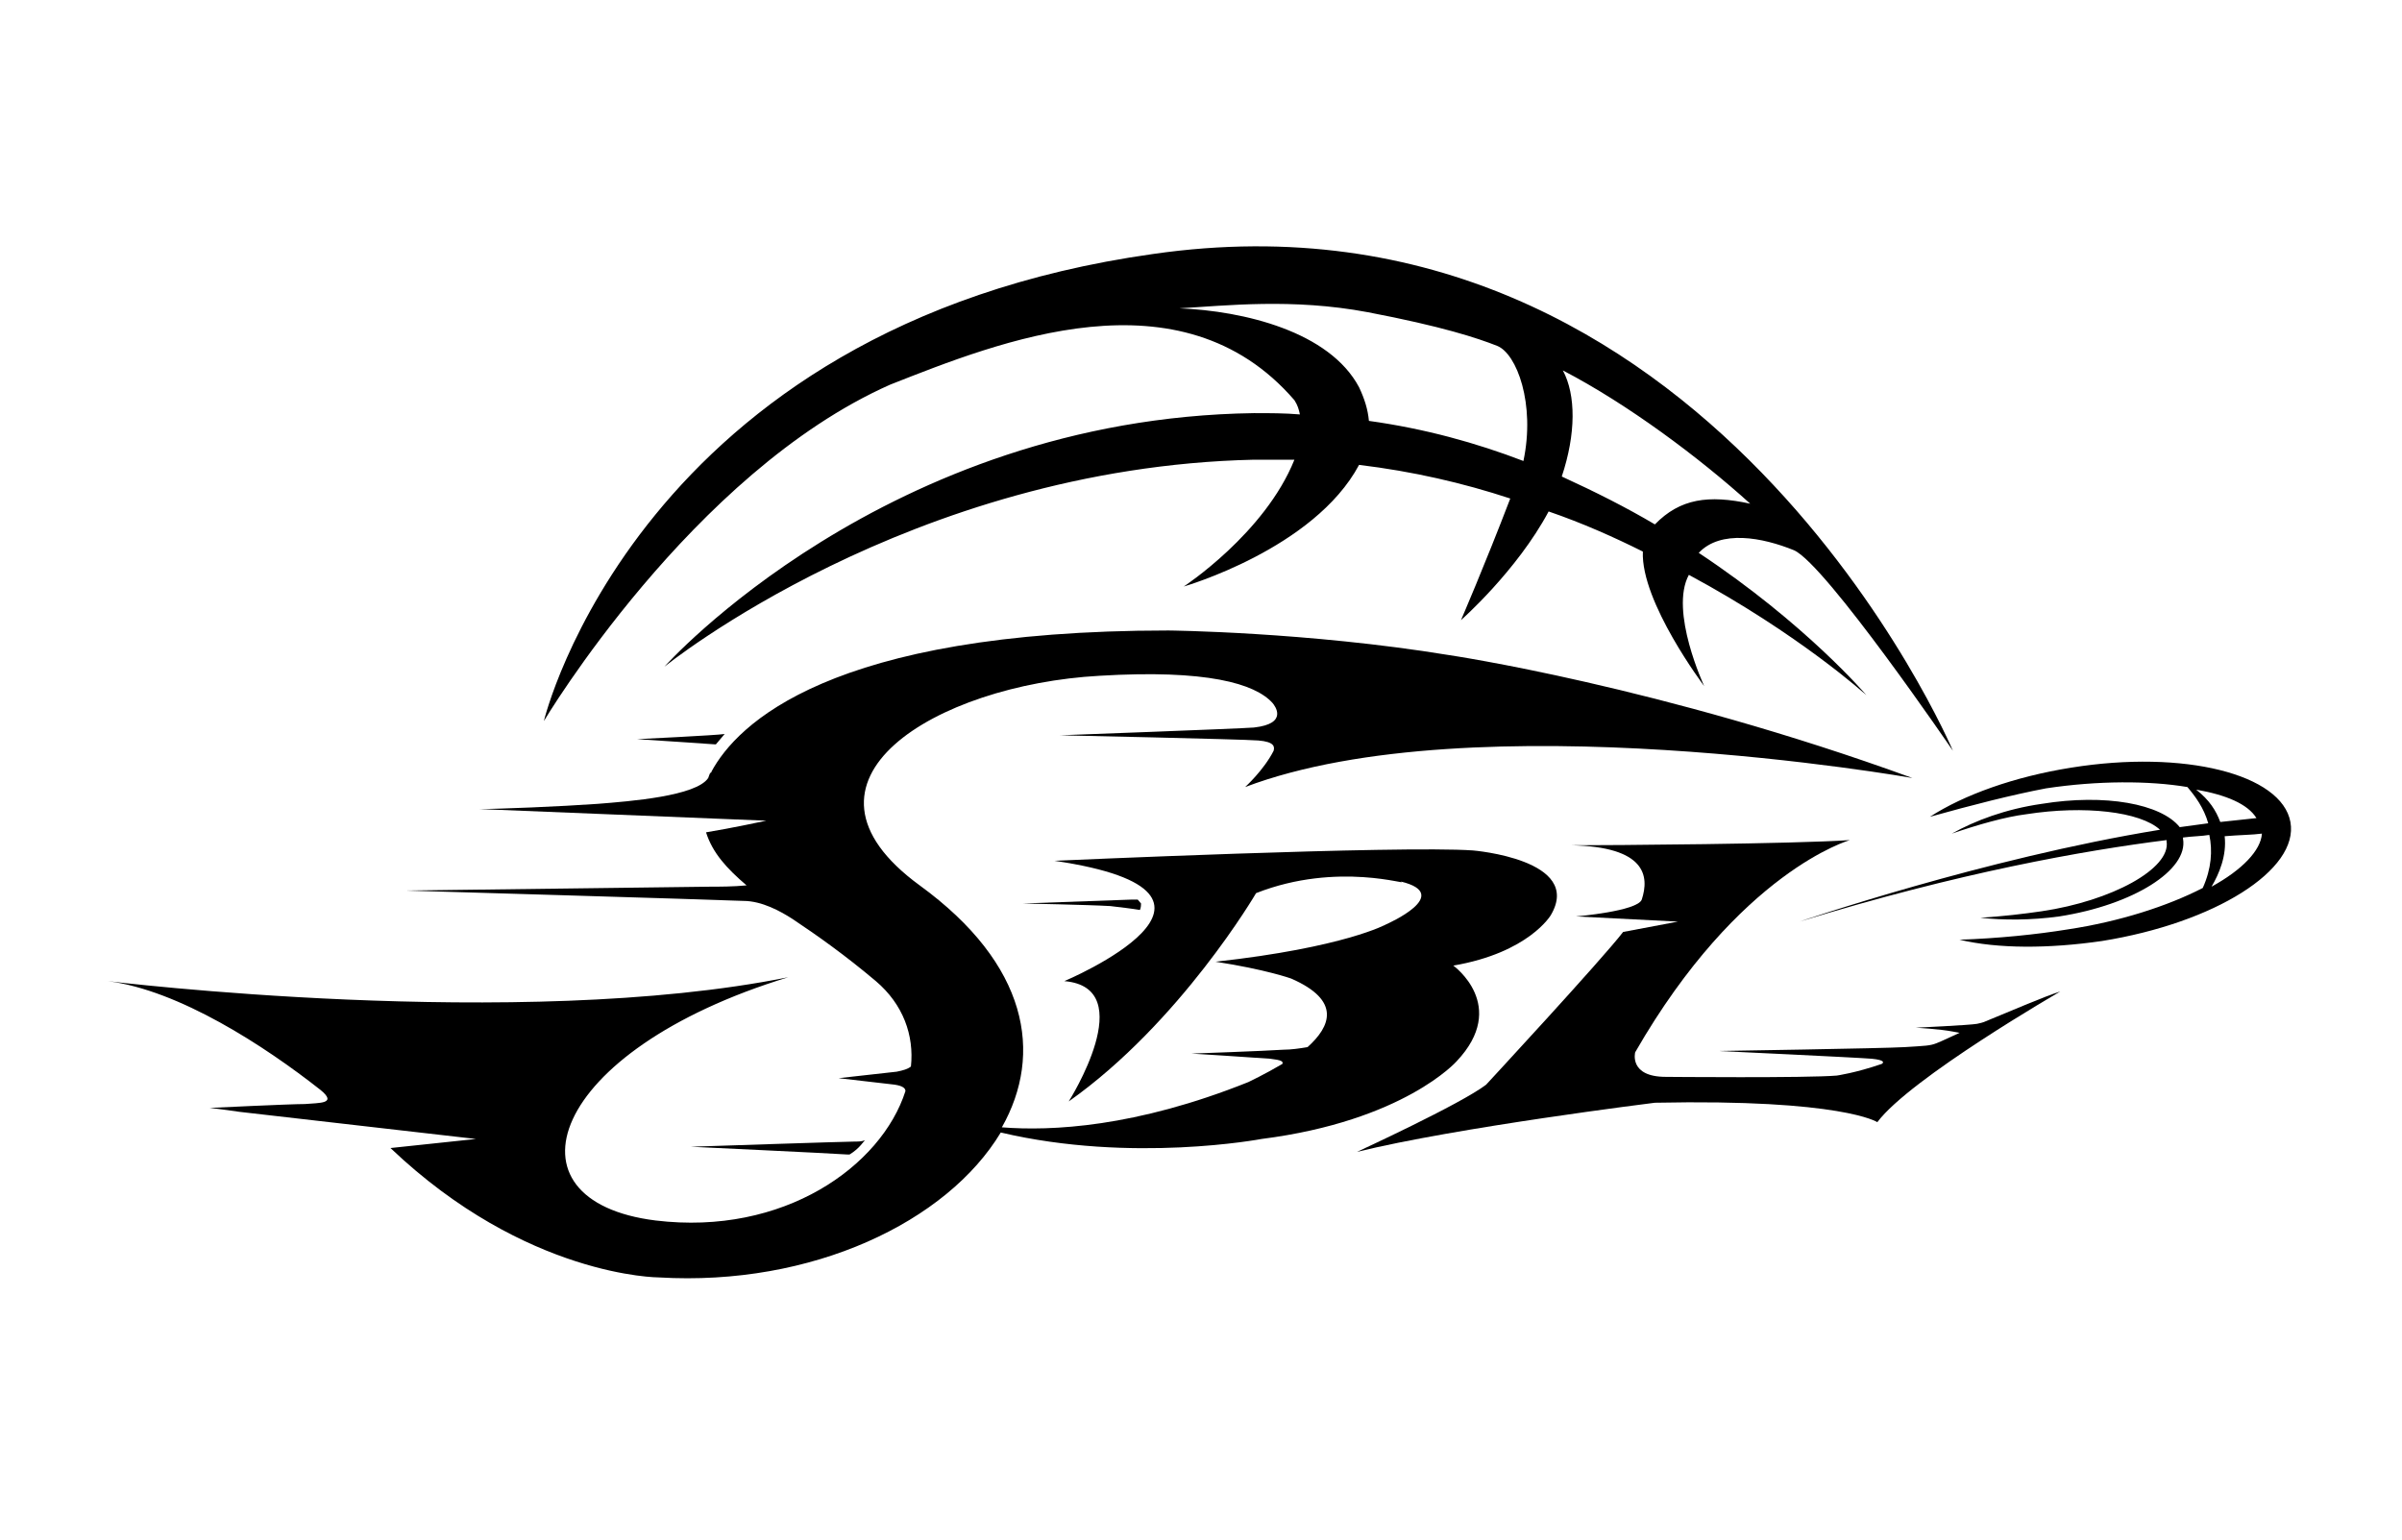<svg width="156" height="100" viewBox="0 0 156 100" fill="none" xmlns="http://www.w3.org/2000/svg">
<path d="M57.809 24.985C64.854 22.212 76.667 17.421 84.067 25.993C84.281 26.329 84.352 26.581 84.423 26.918C83.427 26.834 82.502 26.834 81.434 26.834C57.524 27.17 43.15 43.305 43.15 43.305C43.15 43.305 59.09 30.363 81.434 29.859C82.288 29.859 83.213 29.859 84.067 29.859C82.146 34.649 76.88 38.095 76.88 38.095C76.88 38.095 85.348 35.658 88.266 30.195C91.753 30.616 95.026 31.372 98.086 32.38C96.378 36.834 94.884 40.28 94.884 40.28C94.884 40.28 98.513 37.086 100.577 33.221C102.783 33.977 104.846 34.901 106.697 35.826C106.554 39.103 110.682 44.566 110.682 44.566C110.682 44.566 108.404 39.691 109.685 37.338C116.872 41.204 121.213 45.154 121.213 45.154C121.213 45.154 117.299 40.532 110.326 35.91C111.749 34.397 114.453 34.901 116.517 35.742C118.58 36.666 126.835 48.768 126.835 48.768C126.835 48.768 110.966 11.287 74.888 16.497C41.442 21.203 35.322 46.835 35.322 46.835C35.322 46.835 44.929 30.7 57.809 24.985ZM101.502 24.06C105.7 26.245 110.326 29.691 113.67 32.716C110.966 32.128 109.116 32.38 107.479 34.061C105.629 32.968 103.637 31.96 101.431 30.951C102.356 28.178 102.356 25.657 101.502 24.06ZM88.835 20.279C93.674 21.203 95.951 21.959 97.232 22.464C98.513 22.968 99.723 26.245 98.94 29.943C95.88 28.767 92.535 27.842 88.906 27.338C88.835 26.581 88.622 25.909 88.266 25.153C86.345 21.539 80.794 20.195 76.595 20.026C79.584 19.858 83.925 19.354 88.835 20.279Z" fill="black"/>
<path d="M7 63.727C11.626 64.315 17.176 67.929 20.805 70.786C21.944 71.71 20.734 71.626 19.809 71.71C18.813 71.71 13.618 71.962 13.618 71.962C13.618 71.962 14.401 72.046 15.539 72.215L30.91 73.979L25.36 74.568C34.184 82.972 42.794 82.972 42.794 82.972C52.757 83.56 61.509 79.358 64.996 73.559C73.536 75.576 81.933 73.979 81.933 73.979C91.184 72.803 94.599 68.937 94.599 68.937C98.015 65.323 94.386 62.718 94.386 62.718C99.296 61.878 100.719 59.441 100.719 59.441C102.854 55.827 95.667 55.239 95.667 55.239C90.899 54.903 68.483 55.911 68.483 55.911C82.715 58.012 69.124 63.727 69.124 63.727C74.105 64.147 69.408 71.542 69.408 71.542C76.667 66.416 81.577 58.012 81.577 58.012C86.914 55.911 91.682 57.592 90.97 57.256C94.457 58.096 90.045 60.029 90.045 60.029C90.045 60.029 87.341 61.542 78.944 62.466C82.217 62.97 83.854 63.559 83.854 63.559C87.127 64.987 86.416 66.668 84.921 68.013C84.423 68.097 83.854 68.181 83.356 68.181C82.146 68.265 77.378 68.433 77.378 68.433C77.378 68.433 81.434 68.685 82.502 68.769C83.213 68.853 83.356 68.937 83.285 69.105C82.146 69.777 81.079 70.282 81.079 70.282C73.749 73.223 68.27 73.475 65.067 73.223C67.772 68.433 66.775 62.634 59.73 57.508C50.408 50.701 60.798 44.482 71.401 43.894C78.375 43.473 81.506 44.398 82.644 45.658C82.787 45.827 83.712 47.003 81.434 47.255C80.296 47.339 68.839 47.759 68.839 47.759C68.839 47.759 80.652 48.011 81.719 48.096C82.787 48.18 82.787 48.516 82.715 48.768C82.075 50.028 80.865 51.121 80.865 51.121C95.738 45.49 124.203 50.533 124.203 50.533C107.835 44.566 94.101 42.549 94.101 42.549C84.85 41.036 75.884 40.952 75.884 40.952C53.824 40.952 47.846 47.087 46.21 50.112C46.21 50.112 46.21 50.197 46.139 50.197C46.068 50.281 46.068 50.365 45.996 50.533C45.214 51.709 40.944 52.045 38.809 52.213C36.461 52.382 32.333 52.55 31.124 52.55L49.768 53.306C49.768 53.306 47.419 53.81 45.854 54.062C46.281 55.407 47.206 56.415 48.487 57.508C47.633 57.592 46.708 57.592 46.139 57.592L26.356 57.844C26.356 57.844 46.352 58.432 48.273 58.516C49.483 58.516 50.693 59.189 51.476 59.693C53.112 60.785 54.891 62.046 56.884 63.727C58.663 65.239 59.375 67.256 59.161 69.273C58.948 69.441 58.663 69.525 58.236 69.609C57.453 69.693 54.464 70.03 54.464 70.03C54.464 70.03 55.959 70.198 58.094 70.45C58.663 70.534 58.805 70.702 58.805 70.87C57.24 75.744 50.906 80.282 42.581 79.274C32.404 78.013 35.536 68.265 51.191 63.475C33.685 67.004 7 63.727 7 63.727Z" fill="black"/>
<path d="M132.885 51.205C136.229 50.701 139.573 50.701 142.064 51.121C142.562 51.709 143.131 52.465 143.416 53.474C142.776 53.558 142.135 53.642 141.565 53.726C140.355 52.213 136.726 51.541 132.6 52.213C130.251 52.55 128.259 53.306 126.764 54.146C128.471 53.558 130.251 53.054 131.603 52.886C135.375 52.297 139.004 52.718 140.284 53.894C128.898 55.743 116.873 59.861 116.873 59.861C127.262 56.667 135.375 55.239 140.711 54.566V54.65C140.996 56.415 137.153 58.516 132.6 59.188C131.461 59.356 130.037 59.525 128.615 59.609C130.109 59.777 131.888 59.777 133.738 59.525C138.577 58.768 142.135 56.499 141.779 54.482C141.779 54.482 141.779 54.482 141.779 54.398C142.42 54.314 142.989 54.314 143.487 54.23C143.701 55.239 143.63 56.415 143.06 57.676C140.782 58.852 137.652 59.861 134.307 60.365C132.244 60.701 129.753 60.953 127.262 61.037C129.753 61.626 133.026 61.626 136.514 61.121C143.842 59.945 149.322 56.499 148.753 53.39C148.183 50.28 141.85 48.684 134.521 49.86C130.82 50.449 127.547 51.625 125.34 53.054C128.045 52.297 130.678 51.625 132.885 51.205ZM143.63 57.592C144.127 56.751 144.625 55.575 144.483 54.314C145.479 54.23 146.262 54.23 146.903 54.146C146.832 55.239 145.622 56.499 143.63 57.592ZM146.547 53.138C145.764 53.222 144.981 53.306 144.198 53.39C143.913 52.633 143.487 51.961 142.633 51.289C144.554 51.625 145.978 52.213 146.547 53.138Z" fill="black"/>
<path d="M128.97 66.332C128.97 66.332 128.827 66.416 128.4 66.5C127.974 66.584 124.416 66.752 124.416 66.752C124.416 66.752 125.981 66.836 126.835 67.004C127.333 67.088 127.262 67.088 127.262 67.088C126.693 67.34 126.195 67.592 125.768 67.76C125.34 67.928 125.056 67.928 123.704 68.013C122.352 68.097 111.607 68.265 111.607 68.265C111.607 68.265 120.572 68.685 121.569 68.769C122.423 68.853 122.352 69.021 122.21 69.105C120.502 69.693 119.292 69.861 119.292 69.861C117.37 70.029 108.191 69.945 108.191 69.945C105.771 69.945 106.198 68.349 106.198 68.349C112.959 56.583 120.146 54.566 120.146 54.566C116.446 54.819 104.704 54.903 102 54.903C106.91 54.987 107.123 56.919 106.625 58.432C106.341 59.188 102.356 59.525 102.356 59.525L108.974 59.861L105.416 60.533C103.992 62.382 96.52 70.45 96.52 70.45C94.884 71.71 88.123 74.82 88.123 74.82C94.599 73.223 107.479 71.626 107.479 71.626C119.648 71.374 121.925 72.887 121.925 72.887C124.06 70.029 133.809 64.399 133.809 64.399C132.741 64.735 130.82 65.575 128.97 66.332Z" fill="black"/>
<path d="M46.423 48.347H46.494C46.494 48.347 46.708 48.095 46.921 47.843C46.992 47.759 46.992 47.759 47.064 47.675C46.566 47.759 41.371 48.011 41.371 48.011C41.371 48.011 45.285 48.263 46.423 48.347Z" fill="black"/>
<path d="M55.176 74.988C55.461 74.82 55.745 74.567 55.888 74.399C55.959 74.315 56.03 74.231 56.172 74.063C55.959 74.147 55.745 74.147 55.532 74.147C54.962 74.147 44.858 74.484 44.858 74.484C44.858 74.484 53.824 74.904 55.034 74.988C55.105 74.988 55.105 74.988 55.176 74.988Z" fill="black"/>
<path d="M74.034 59.105C74.105 58.936 74.105 58.768 74.105 58.684C74.034 58.6 73.963 58.516 73.891 58.432C73.749 58.432 73.465 58.432 73.465 58.432L66.419 58.684C66.419 58.684 70.689 58.768 72.112 58.852C72.824 58.936 73.536 59.02 74.034 59.105Z" fill="black"/>
</svg>
